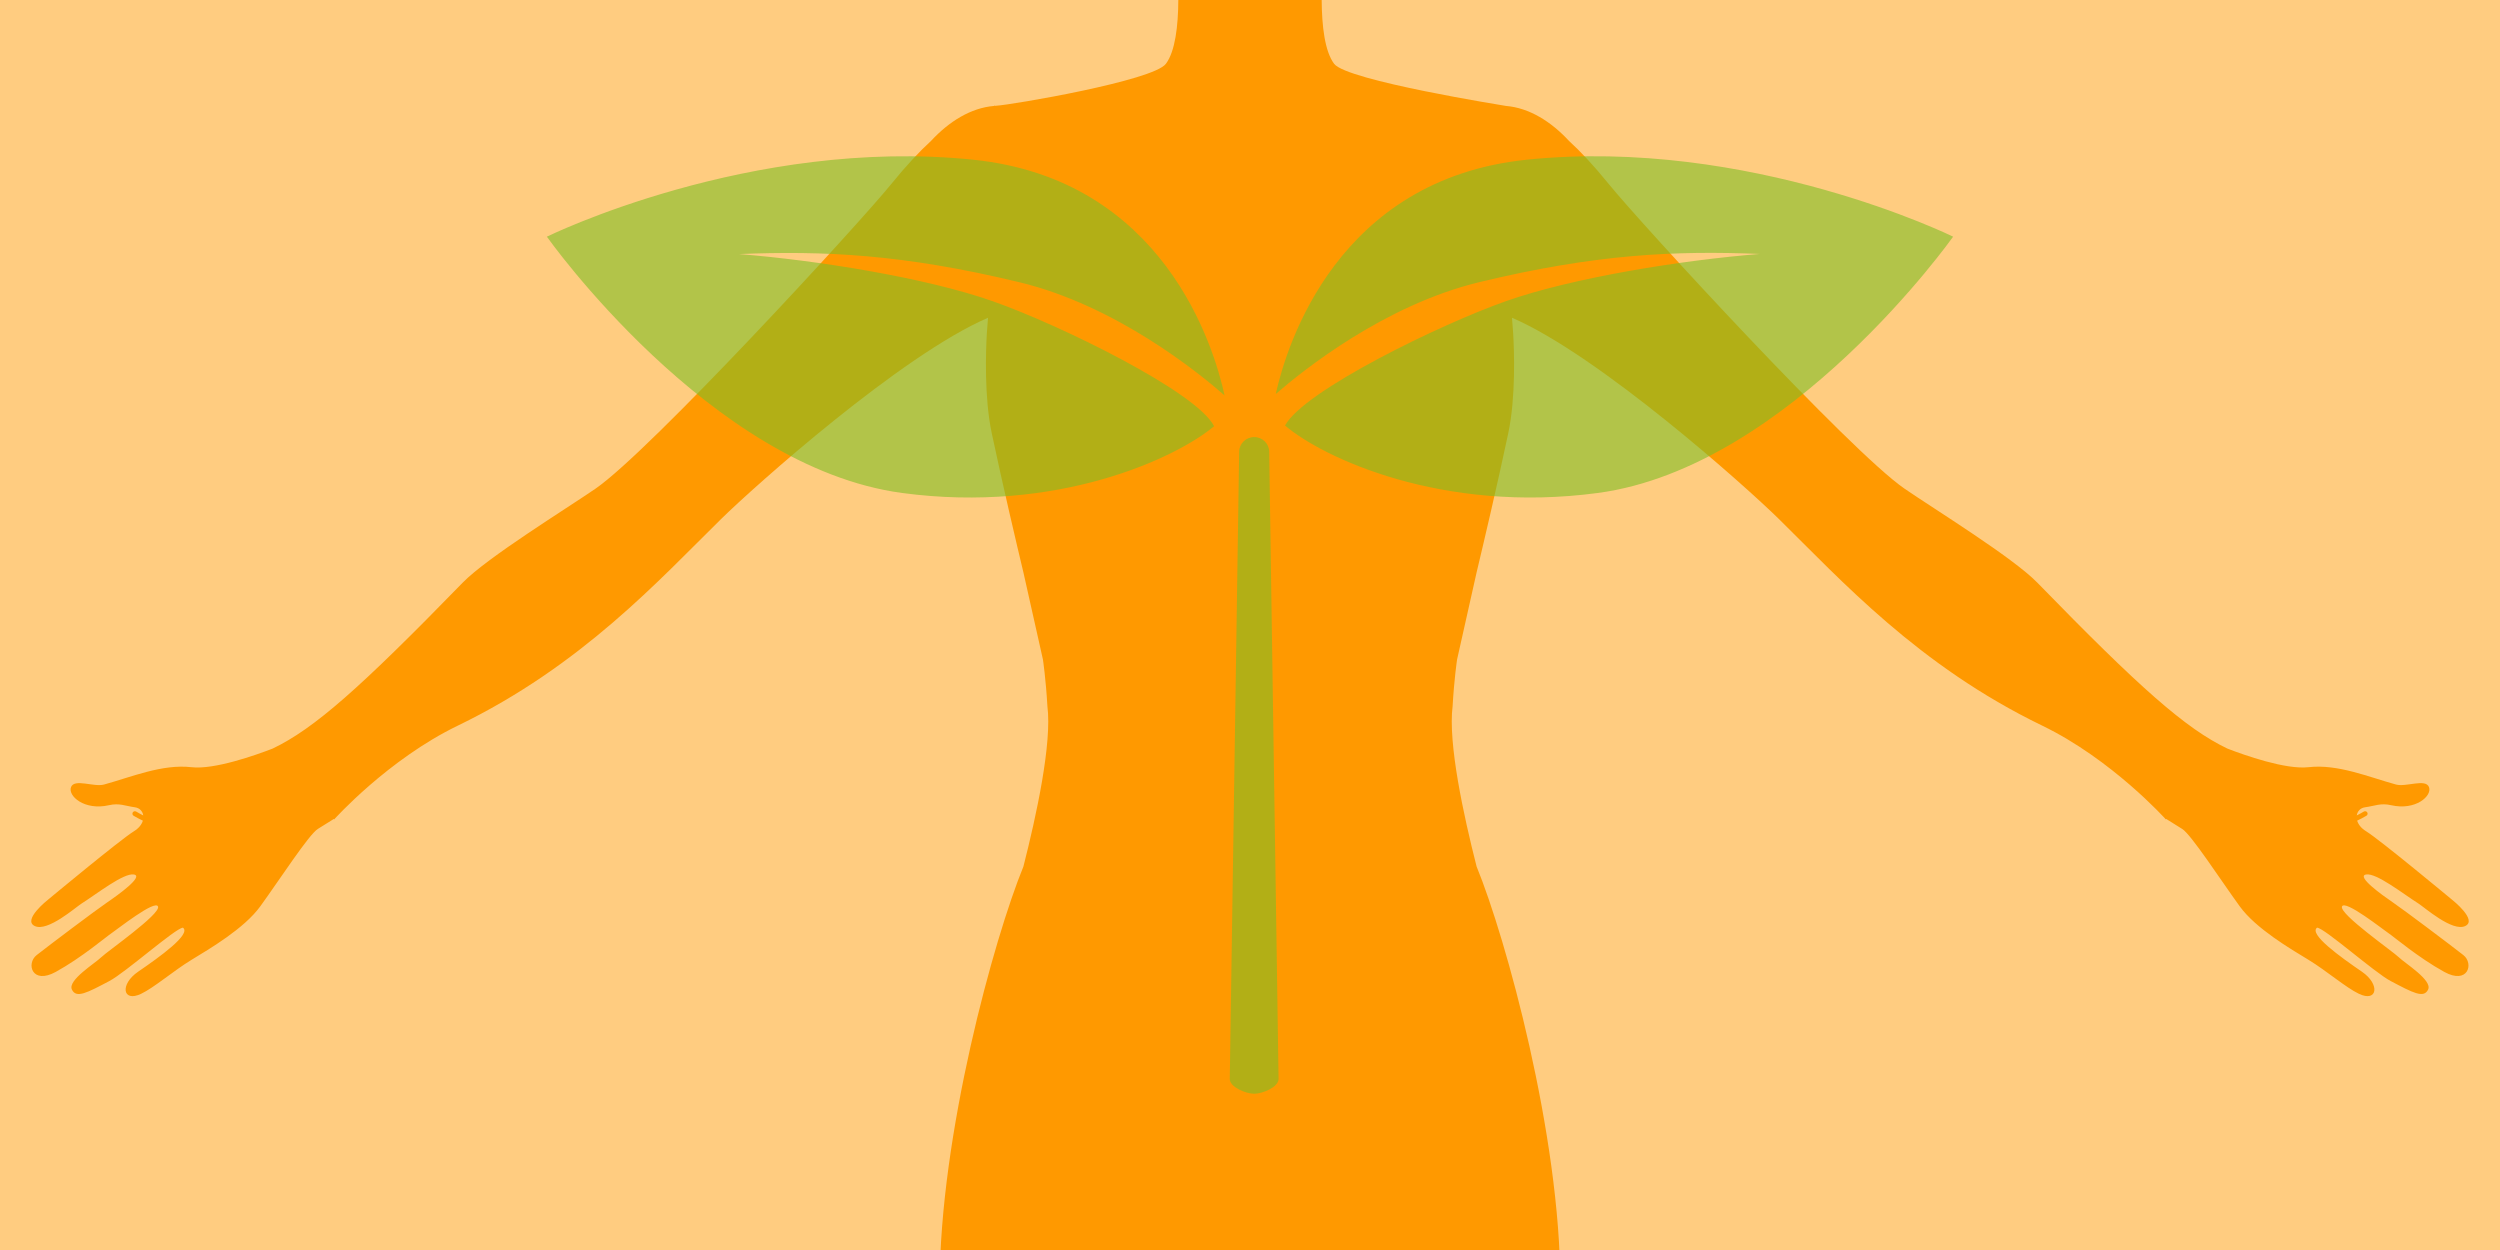 <?xml version="1.0" encoding="utf-8"?>
<!-- Generator: Adobe Illustrator 23.0.3, SVG Export Plug-In . SVG Version: 6.00 Build 0)  -->
<svg version="1.1" xmlns="http://www.w3.org/2000/svg" xmlns:xlink="http://www.w3.org/1999/xlink" x="0px" y="0px"
	 viewBox="0 0 400 200" style="enable-background:new 0 0 400 200;" xml:space="preserve">
<style type="text/css">
	.st0{fill:#FFCC80;}
	.st1{fill:#FF9900;}
	.st2{opacity:0.6;fill:#7FBE26;}
</style>
<g id="レイヤー_1">
	<rect class="st0" width="400" height="200"/>
	<path class="st1" d="M188.531,0c-0.024,4.161-0.495,8.213-1.99,10.212
		c-2.021,2.7-24.617,6.562-27.214,6.712c-0.046,0.003-0.092,0.01-0.138,0.013
		l-0.002-0.061c-0.047,0.026-0.095,0.051-0.144,0.075
		c-3.718,0.311-7.201,2.487-10.082,5.598c-1.811,1.654-3.917,3.882-6.378,6.917
		c-5.158,6.361-38.595,42.736-47.306,48.723
		c-4.712,3.238-17.33,11.011-21.248,15.038
		c-16.392,16.845-23.75,23.365-30.41,26.548
		c-2.692,1.039-9.319,3.4-12.989,2.976c-4.68-0.541-9.707,1.605-13.988,2.775
		c-1.618,0.442-4.732-0.993-5.277,0.407c-0.545,1.4,2.134,3.802,6.058,2.901
		c1.676-0.385,2.579,0.114,4.18,0.335c0.732,0.101,1.215,0.629,1.317,1.3
		c-0.37-0.184-0.747-0.388-1.13-0.617c-0.188-0.112-0.433-0.054-0.547,0.131
		c-0.114,0.185-0.055,0.425,0.133,0.538c0.505,0.302,0.997,0.553,1.481,0.782
		c-0.175,0.59-0.625,1.202-1.427,1.695c-2.203,1.352-13.787,10.983-13.787,10.983
		s-4.129,3.245-2.065,4.192c2.064,0.946,6.482-2.982,7.479-3.611
		c2.438-1.541,6.708-4.916,8.359-4.645c1.652,0.27-2.485,3.254-4.275,4.47
		c-1.79,1.217-9.266,6.847-11.282,8.432c-1.71,1.344-0.751,4.783,3.065,2.683
		c4.16-2.29,8.105-5.661,8.931-6.202c0.826-0.541,7.019-5.462,7.432-4.246
		c0.413,1.217-8.146,7.175-9.109,8.121c-0.964,0.946-5.368,3.651-4.681,5.138
		c0.688,1.488,2.441,0.526,5.998-1.346c2.597-1.367,10.561-8.467,11.775-8.541
		c1.385,1.024-3.729,4.69-7.174,7.047c-2.961,2.026-2.485,4.942,0.459,3.547
		c2.112-1,5.185-3.682,8.075-5.44c2.891-1.758,8.422-4.997,11.005-8.554
		c3.054-4.206,7.798-11.54,9.226-12.401c0.363-0.219,1.32-0.819,2.542-1.589
		l0.06,0.069c0,0,8.604-9.594,19.785-15.004
		c19.833-9.597,32.211-23.316,42.175-33.104
		c5.299-5.205,28.787-26.188,42.66-32.155l-0.191,2.523
		c-0.152,2.606-0.445,10.12,0.783,15.934c1.706,8.081,4.014,17.867,5.07,22.29
		l3.123,13.933c0,0,0.462,3.05,0.715,7.462
		c0.752,5.924-1.751,17.471-3.839,25.662c-4.7,11.475-13.395,42.969-13.395,66.921
		c0,32.865,10.28,67.605,12.162,76.907c0.891,4.405,6.828,34.887,5.984,41.743
		c-3.307,38.992,3.415,72.951,7.799,93.555c0.625,2.936,13.172,2.995,17.117,0.028
		c-0.079-7.798,0.036-28.966,1.658-39.549c1.622-10.584,2.915-21.725,1.277-31.752
		c-1.638-10.026-1.764-20.611,0-30.08c1.765-9.47,1.638-25.624,0.504-34.295
		c-0.555-4.245,0.771-22.677,0.904-40.39c0.139-18.474-0.904-36.167-0.904-36.167
		L200,205.598l3.151-0.032c0,0-1.043,17.693-0.904,36.167
		c0.133,17.714,1.459,36.146,0.904,40.39c-1.134,8.671-1.26,24.826,0.504,34.295
		c1.764,9.469,1.638,20.054,0,30.08c-1.638,10.027-0.345,21.168,1.277,31.752
		c1.622,10.583,1.737,31.751,1.658,39.549c3.944,2.967,16.492,2.909,17.117-0.028
		c4.383-20.605,11.105-54.563,7.799-93.555
		c-0.844-6.856,5.093-37.338,5.984-41.743
		c1.882-9.302,12.162-44.042,12.162-76.907c0-23.952-8.695-55.446-13.395-66.921
		c-2.088-8.191-4.591-19.739-3.839-25.662c0.253-4.412,0.715-7.462,0.715-7.462
		l3.123-13.933c1.056-4.423,3.363-14.209,5.07-22.29
		c1.228-5.814,0.935-13.329,0.783-15.934l-0.191-2.523
		c13.873,5.967,37.361,26.95,42.66,32.155
		c9.964,9.788,22.342,23.507,42.175,33.104
		c11.181,5.41,19.785,15.004,19.785,15.004l0.06-0.069
		c1.222,0.77,2.179,1.37,2.542,1.589c1.428,0.861,6.172,8.195,9.226,12.401
		c2.582,3.557,8.114,6.796,11.005,8.554c2.891,1.758,5.964,4.44,8.075,5.44
		c2.944,1.395,3.419-1.521,0.459-3.547c-3.445-2.357-8.559-6.024-7.174-7.047
		c1.214,0.074,9.179,7.174,11.775,8.541c3.557,1.872,5.31,2.834,5.998,1.346
		c0.688-1.487-3.717-4.192-4.681-5.138c-0.963-0.946-9.522-6.904-9.109-8.121
		c0.413-1.217,6.607,3.705,7.432,4.246c0.826,0.541,4.771,3.911,8.931,6.202
		c3.815,2.1,4.775-1.339,3.065-2.683c-2.017-1.585-9.493-7.215-11.282-8.432
		c-1.79-1.217-5.927-4.2-4.275-4.47c1.651-0.271,5.921,3.104,8.359,4.645
		c0.996,0.629,5.414,4.558,7.479,3.611c2.064-0.946-2.065-4.192-2.065-4.192
		s-11.584-9.631-13.787-10.983c-0.802-0.492-1.252-1.104-1.427-1.695
		c0.484-0.229,0.975-0.48,1.481-0.782c0.188-0.112,0.248-0.353,0.133-0.538
		c-0.114-0.184-0.359-0.243-0.547-0.131c-0.383,0.229-0.76,0.433-1.13,0.617
		c0.102-0.671,0.584-1.199,1.317-1.3c1.601-0.221,2.504-0.72,4.18-0.335
		c3.924,0.901,6.603-1.501,6.058-2.901c-0.546-1.4-3.66,0.035-5.277-0.407
		c-4.281-1.17-9.308-3.315-13.988-2.775c-3.669,0.424-10.297-1.937-12.989-2.976
		c-6.66-3.183-14.018-9.703-30.41-26.548
		c-3.918-4.026-16.536-11.8-21.248-15.038
		c-8.712-5.987-42.148-42.362-47.306-48.723c-2.462-3.035-4.567-5.263-6.378-6.917
		c-2.881-3.111-6.364-5.287-10.082-5.598c-0.049-0.024-25.477-4.038-27.498-6.739
		C211.964,8.213,211.493,4.161,211.469,0"/>
</g>
<g id="レイヤー_2">
	<path class="st2" d="M312.5,37.866c0,0-26.085,36.885-56.841,41.009
		c-24.999,3.353-44.096-5.693-50.053-10.794
		c3.004-5.565,24.83-16.196,35.375-19.906c10.732-3.777,28.239-6.563,40.593-7.544
		c-13.466-0.545-26.197-0.004-44.9,4.517
		c-15.138,3.66-28.148,14.064-32.556,17.894
		c1.802-8.059,9.964-34.358,40.132-37.486C279.935,21.855,312.5,37.866,312.5,37.866z
		 M158.831,48.193c-10.734-3.777-28.239-6.563-40.594-7.544
		c13.466-0.545,26.198-0.004,44.9,4.517
		c15.427,3.73,28.636,14.456,32.794,18.1
		c-1.694-7.767-9.712-34.549-40.181-37.709C120.063,21.856,87.5,37.869,87.5,37.869
		s26.082,36.885,56.841,41.008c24.819,3.328,43.814-5.563,49.915-10.683
		C191.453,62.658,169.436,51.924,158.831,48.193z M204.571,172.639l-1.501-100.345
		c0-1.304-1.076-2.361-2.402-2.361c-1.327,0-2.404,1.057-2.404,2.361
		l-1.501,100.345c0,1.304,2.578,2.361,3.905,2.361
		C201.994,175,204.571,173.943,204.571,172.639z"/>
</g>
</svg>
